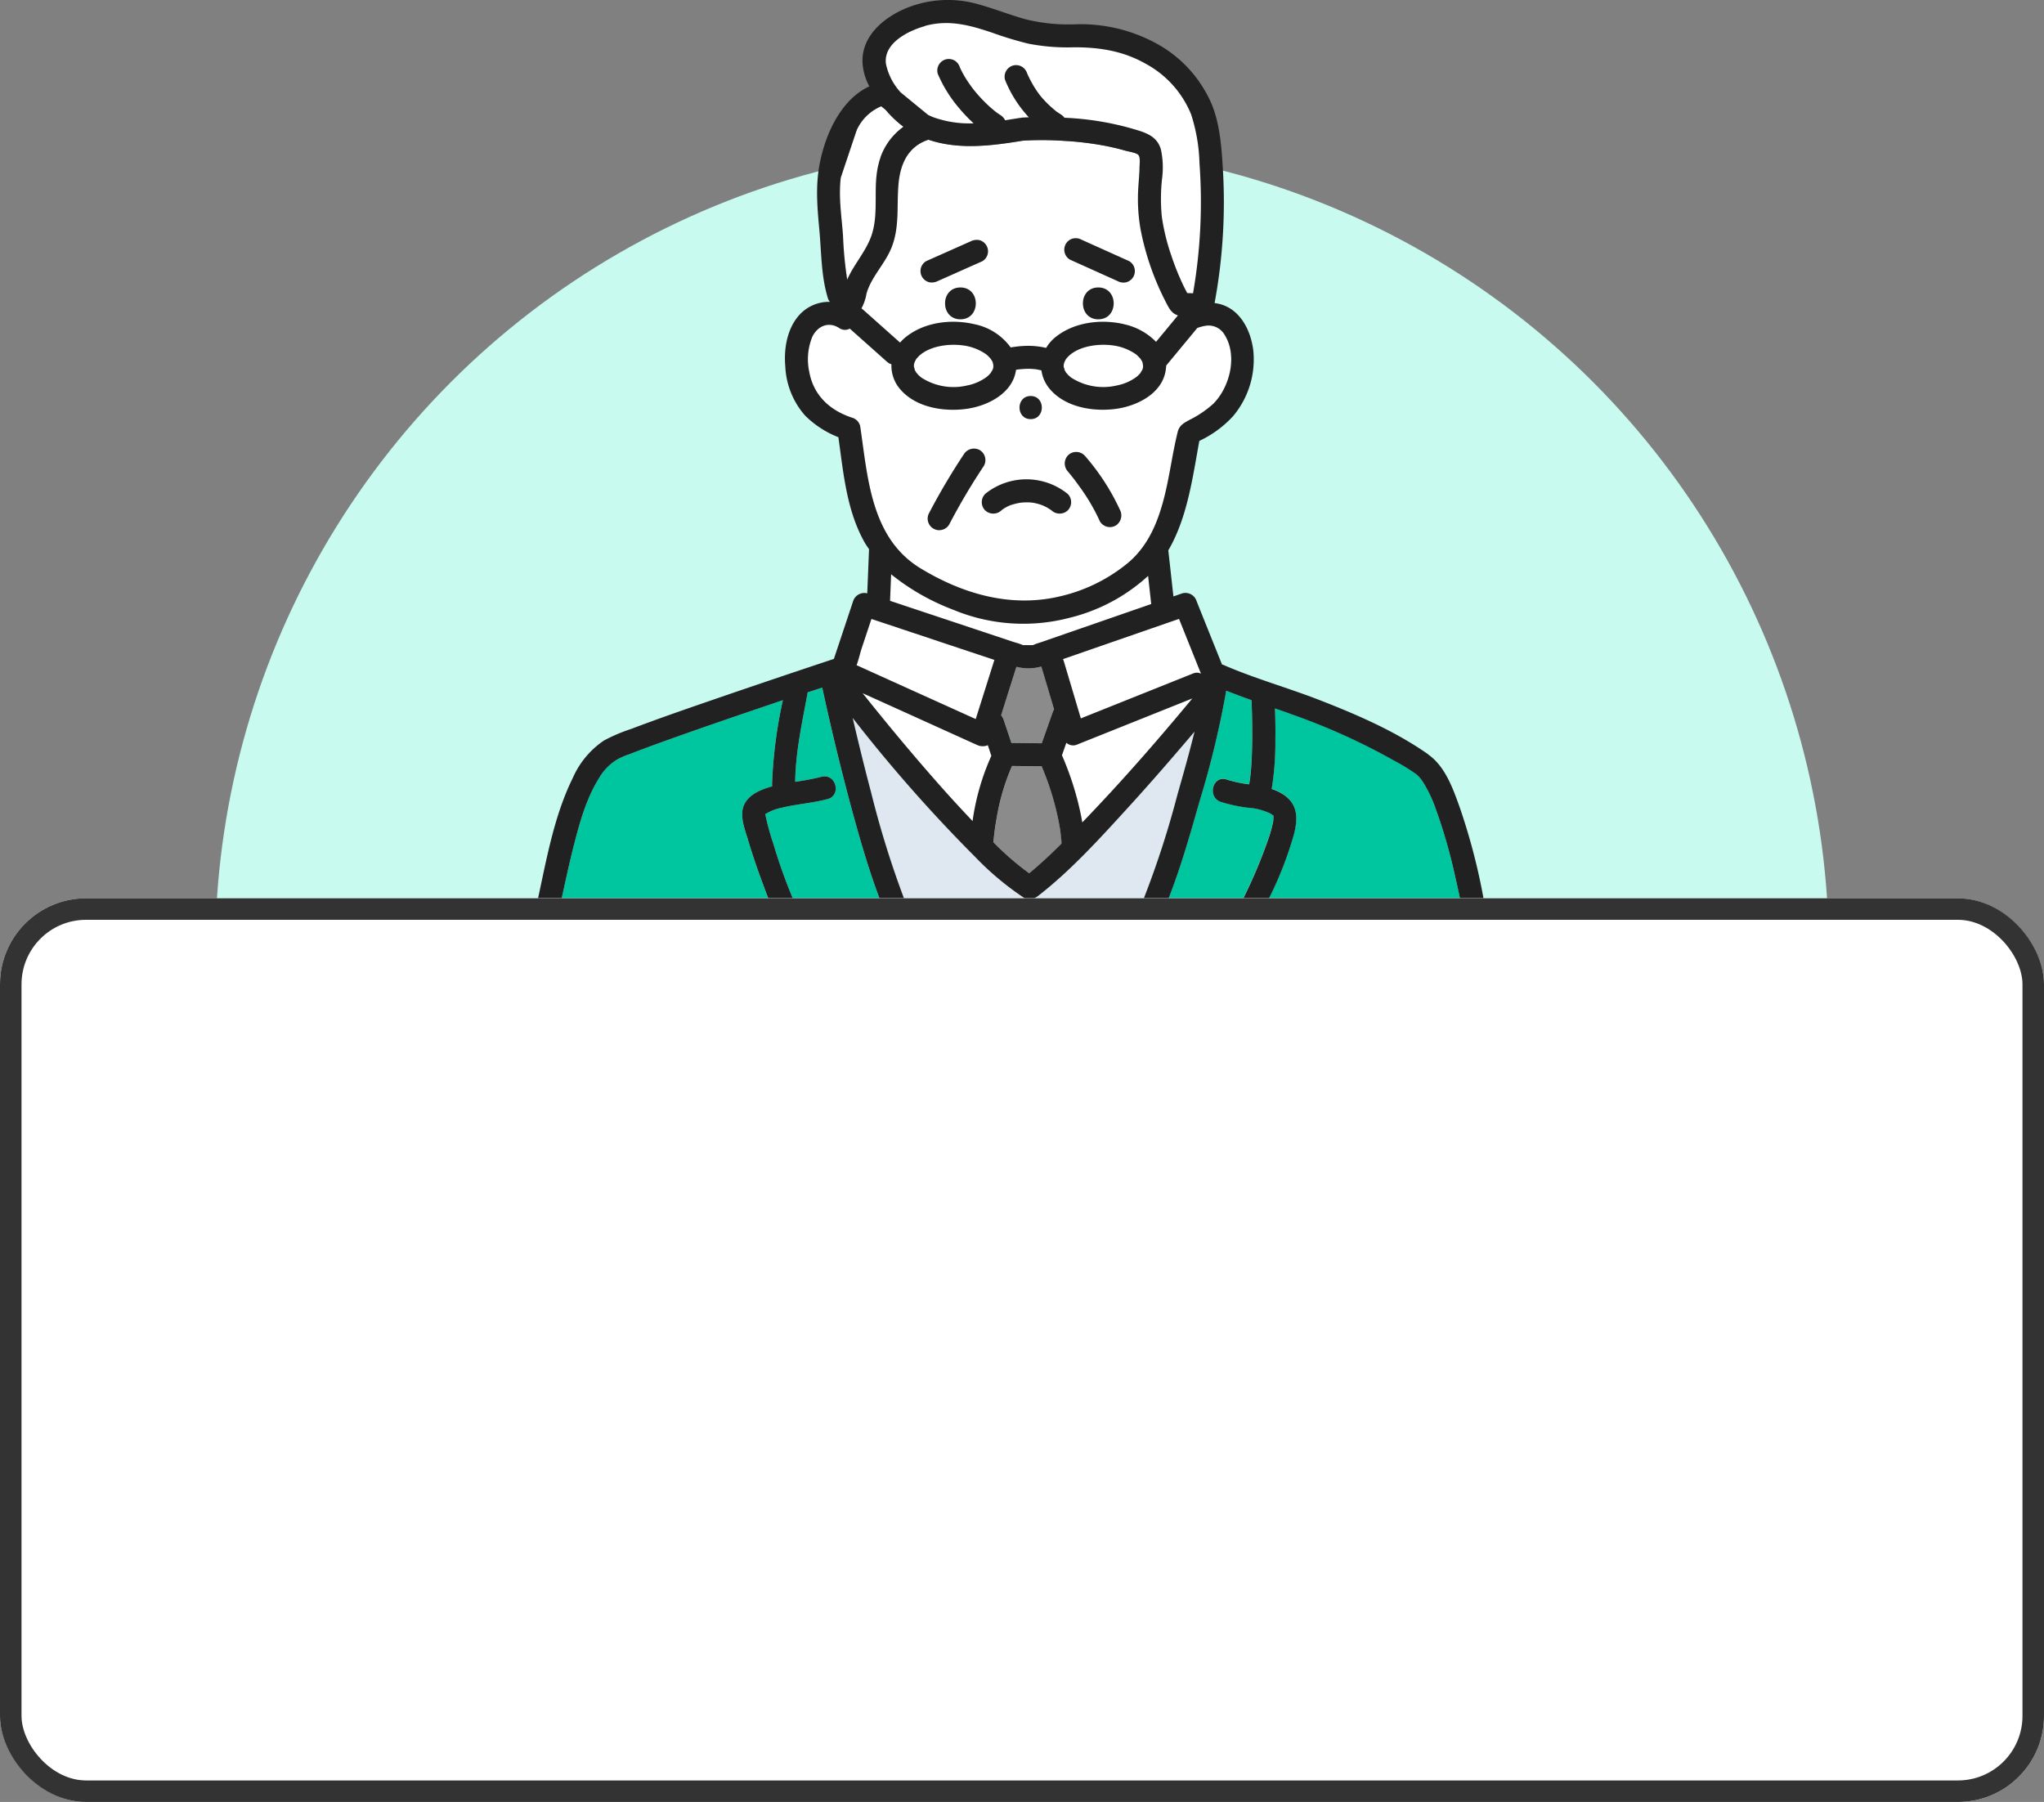 <svg xmlns="http://www.w3.org/2000/svg" xmlns:xlink="http://www.w3.org/1999/xlink" width="380" height="335" viewBox="0 0 380 335">
  <rect x="0" y="0" width="380" height="335" fill="#808080" stroke="none"/>
  <defs>
    <clipPath id="clip-path">
      <rect id="長方形_24534" data-name="長方形 24534" width="300" height="280" transform="translate(140 923)" fill="none" stroke="#707070" stroke-width="1"/>
    </clipPath>
    <clipPath id="clip-path-2">
      <rect id="長方形_24130" data-name="長方形 24130" width="180" height="167" fill="#fff" opacity="0"/>
    </clipPath>
  </defs>
  <g id="problem_01" transform="translate(-100 -904)">
    <g id="img_problem_01_bg" transform="translate(0 8)" clip-path="url(#clip-path)">
      <circle id="楕円形_475" data-name="楕円形 475" cx="150" cy="150" r="150" transform="translate(140 923)" fill="#c8faf0"/>
    </g>
    <g id="img_problem_01" transform="translate(200 904)">
      <rect id="長方形_24129" data-name="長方形 24129" width="180" height="167" fill="#fff" opacity="0"/>
      <g id="マスクグループ_2056" data-name="マスクグループ 2056" clip-path="url(#clip-path-2)">
        <g id="レイヤー_1" data-name="レイヤー 1" transform="translate(0 0)">
          <g id="グループ_23447" data-name="グループ 23447" transform="translate(0 0)">
            <path id="パス_46172" data-name="パス 46172" d="M103.872,161.742c-.01-.067-.086-.6-.1-.744-.057-.334-.115-.658-.172-.992a51.736,51.736,0,0,0-3.245-10.688c-1.832-.019-3.674-.048-5.506-.067a40.351,40.351,0,0,0-2.853,9.648c-.134.716-.248,1.441-.353,2.166-.019.124-.038.248-.048.363a.4.4,0,0,1-.01.1l-.086.744c-.048.382-.076.763-.115,1.155.115.115.219.229.334.344A52.924,52.924,0,0,0,98.05,169.2c2.09-1.737,4.084-3.607,6.012-5.516-.01-.239-.019-.468-.038-.706-.038-.42-.086-.83-.134-1.241Z" transform="translate(-6.687 -6.841)" fill="#8b8b8b"/>
            <path id="パス_46173" data-name="パス 46173" d="M107.411,144.717a1.875,1.875,0,0,1-1.87-.391c-.277.773-.553,1.555-.821,2.338a55.5,55.5,0,0,1,3.626,11.6c.057.3.1.592.153.887,7.138-7.386,13.923-15.145,20.469-23.056-.506.2-1.021.41-1.527.611q-10.02,4.008-20.03,8.016Z" transform="translate(-7.297 -6.24)" fill="#fff"/>
            <path id="パス_46174" data-name="パス 46174" d="M87.161,144.679c-1.05-.477-2.1-.954-3.149-1.422q-9.061-4.094-18.122-8.2c.048.067.1.134.153.191,4.991,6.241,10.106,12.4,15.45,18.351,1.594,1.775,3.206,3.521,4.857,5.249A44.289,44.289,0,0,1,89.843,146.7c-.219-.658-.439-1.326-.658-1.985a2.438,2.438,0,0,1-2.014-.048Z" transform="translate(-5.522 -6.192)" fill="#fff"/>
            <path id="パス_46175" data-name="パス 46175" d="M65.674,126.02c-.305.907-.553,2.1-.954,3.178.859.391,1.718.783,2.577,1.164q9.791,4.423,19.572,8.846,1.732-5.5,3.474-11Q78.905,124.4,67.478,120.59q-.9,2.705-1.8,5.42Z" transform="translate(-5.468 -5.531)" fill="#fff"/>
            <path id="パス_46176" data-name="パス 46176" d="M119.641,116.08c-.143-1.288-.286-2.586-.429-3.874a33.447,33.447,0,0,1-14.677,7.806A33.891,33.891,0,0,1,83,118.5,41.844,41.844,0,0,1,71.44,111.91c-.067,1.641-.134,3.283-.2,4.934q4.008,1.331,8.016,2.672,7.5,2.5,15.011,5a14.261,14.261,0,0,1,1.67.553.136.136,0,0,1,.057.019h.1c.363-.029.744,0,1.107,0h.553a1.122,1.122,0,0,0,.191-.067c.611-.258,1.269-.439,1.889-.658q9.977-3.464,19.964-6.919c0-.048-.019-.1-.019-.143-.048-.4-.086-.811-.134-1.212Z" transform="translate(-5.766 -5.134)" fill="#fff"/>
            <path id="パス_46177" data-name="パス 46177" d="M129.225,63.473a7.8,7.8,0,0,0-1.527.391.593.593,0,0,0-.1.029c-.01.01-.019.029-.029.038l-.8.973-4.953,5.983v.029a2.285,2.285,0,0,1-.048.525c-.458,4.476-5.153,6.909-9.209,7.482-4.151.582-9.342-.219-12.253-3.54a6.9,6.9,0,0,1-1.68-3.6c-.315-.076-.639-.143-.954-.2a.142.142,0,0,1-.067-.01c-.162-.019-.324-.038-.487-.048-.315-.019-.63-.038-.954-.038a15.7,15.7,0,0,0-1.889.124l-.372.057c-.582,4.332-5.191,6.7-9.19,7.262-4.151.582-9.342-.219-12.253-3.54a6.656,6.656,0,0,1-1.718-4.743,2.525,2.525,0,0,1-.84-.477c-.305-.277-.611-.544-.916-.821L63,64.016a1.866,1.866,0,0,1-1.975-.115c-1.985-1.279-4.046-.344-5,1.66a11.072,11.072,0,0,0-.544,6.556c.792,4.3,3.827,7.109,7.93,8.455a2.122,2.122,0,0,1,1.5,1.5c1.431,9.619,1.966,20.88,11.232,26.52,7.777,4.733,16.681,7.338,25.718,5.258a30.537,30.537,0,0,0,12.911-6.317c3.712-3.149,5.487-7.5,6.67-12.119,1.021-4.018,1.527-8.15,2.51-12.167.315-1.269,1.145-1.67,2.195-2.252a19.331,19.331,0,0,0,4.437-3.006c3.092-3.121,4.552-8.989,2.052-12.873a3.421,3.421,0,0,0-3.416-1.632ZM96.637,76.537c2.767,0,2.767,4.294,0,4.294S93.869,76.537,96.637,76.537ZM78.553,101.205a2.181,2.181,0,0,1-.773-2.939,118.16,118.16,0,0,1,6.451-10.907,2.2,2.2,0,0,1,2.939-.773,2.162,2.162,0,0,1,.773,2.939,122.6,122.6,0,0,0-6.451,10.907A2.192,2.192,0,0,1,78.553,101.205Zm25-3.407a2.2,2.2,0,0,1-3.035,0l-.01-.01c-.1-.076-.21-.143-.315-.21-.219-.143-.449-.277-.678-.4-.048-.029-.477-.229-.506-.248-.162-.067-.315-.124-.477-.181a9.739,9.739,0,0,0-1.555-.382c-.1,0-.363-.038-.372-.038a8.411,8.411,0,0,0-.849-.019,7.7,7.7,0,0,0-.811.048c-.057,0-.219.029-.305.038a9.958,9.958,0,0,0-1.489.363c-.057.019-.382.143-.487.172-.1.048-.4.2-.449.219-.229.124-.449.258-.668.4a2.313,2.313,0,0,0-.191.134,1.57,1.57,0,0,1-.134.115,2.206,2.206,0,0,1-3.035,0,2.16,2.16,0,0,1,0-3.035,12.2,12.2,0,0,1,15.383,0,2.169,2.169,0,0,1,0,3.035Zm8.884,2.825a2.153,2.153,0,0,1-2.939-.773,36.335,36.335,0,0,0-3.846-6.546c-.3-.42-.6-.83-.916-1.25l-.2-.258c0-.01-.029-.038-.048-.057-.076-.1-.21-.267-.248-.315-.219-.277-.439-.553-.668-.821a2.206,2.206,0,0,1,0-3.035,2.16,2.16,0,0,1,3.035,0A42.382,42.382,0,0,1,113.2,97.693a2.215,2.215,0,0,1-.773,2.939Z" transform="translate(-5.035 -2.913)" fill="#fff"/>
            <path id="パス_46178" data-name="パス 46178" d="M46.91,158.59v0Z" transform="translate(-4.654 -7.268)" fill="#0096d8"/>
            <path id="パス_46179" data-name="パス 46179" d="M119.756,70.653c-.01-.048-.029-.1-.038-.153a.431.431,0,0,1-.029-.124c-.01-.019-.029-.057-.057-.1-.067-.124-.134-.239-.21-.353-.038-.067-.067-.1-.086-.143a.781.781,0,0,0-.1-.1c-.1-.115-.2-.219-.305-.324a4.2,4.2,0,0,0-.649-.544,9.728,9.728,0,0,0-4.313-1.536c-2.787-.334-6.2.248-8.045,2.071a4.48,4.48,0,0,0-.4.449l-.076.115c-.067.1-.248.5-.258.487-.038.143-.1.382-.115.429a2.592,2.592,0,0,0,0,.544,1.191,1.191,0,0,1,.134.468,3.639,3.639,0,0,0,.363.62c-.153-.219.258.286.363.391.057.057.592.515.449.4a10.987,10.987,0,0,0,8.636,1.489,8.846,8.846,0,0,0,3.588-1.584,7.048,7.048,0,0,0,.706-.706c.01-.019,0,0,.019-.019,0-.01,0-.01.029-.057.076-.115.143-.229.21-.353a1.457,1.457,0,0,0,.239-.916,1.969,1.969,0,0,0-.019-.2,2.23,2.23,0,0,1-.038-.248Z" transform="translate(-7.313 -3.089)" fill="#fff"/>
            <path id="パス_46180" data-name="パス 46180" d="M97.066,125.71Z" transform="translate(-6.943 -5.765)" fill="#0096d8"/>
            <path id="パス_46181" data-name="パス 46181" d="M122.23,57.366A50.016,50.016,0,0,1,117.554,43.9a32.63,32.63,0,0,1-.41-8.006c.076-1.183.181-2.367.21-3.55.01-.544.172-1.765-.191-2.252-.334-.449-1.918-.678-2.5-.849-1.288-.372-2.605-.668-3.922-.926a56.656,56.656,0,0,0-7.4-.878,61.127,61.127,0,0,0-7.6-.048c-5.878.964-11.938,1.765-17.635-.172-3.722,1.231-5.21,4.437-5.554,8.178-.382,4.151.267,8.14-1.4,12.11-1.221,2.9-3.7,5.306-4.561,8.34a8.6,8.6,0,0,1-.935,2.739,1.775,1.775,0,0,1,.267.2c.305.277.611.544.926.821l5.993,5.334a7.121,7.121,0,0,1,1.012-.992c3.483-2.844,8.512-3.435,12.8-2.433A11.023,11.023,0,0,1,93.4,65.84a20.746,20.746,0,0,1,3.254-.305,15.207,15.207,0,0,1,3.34.391,7.491,7.491,0,0,1,1.7-1.975c3.483-2.844,8.512-3.435,12.8-2.433a11.811,11.811,0,0,1,5.936,3.273q2.033-2.462,4.075-4.924c-1.212-.353-1.689-1.365-2.271-2.51ZM83.276,59.589c-2.767,0-2.767-4.294,0-4.294S86.044,59.589,83.276,59.589Zm5.85-11.032a2.108,2.108,0,0,1-.983,1.279l-1.031.458c-2.414,1.069-4.819,2.147-7.233,3.216a2.483,2.483,0,0,1-1.651.219,2.147,2.147,0,0,1-1.5-2.634,2.108,2.108,0,0,1,.983-1.279l1.031-.458c2.414-1.069,4.819-2.147,7.233-3.216a2.483,2.483,0,0,1,1.651-.219,2.147,2.147,0,0,1,1.5,2.634Zm19.782,11.032c-2.767,0-2.767-4.294,0-4.294S111.676,59.589,108.908,59.589Zm7.291-6.842a2.162,2.162,0,0,1-1.279.983,2.309,2.309,0,0,1-1.651-.219c-.372-.162-.735-.334-1.107-.5-2.577-1.164-5.144-2.319-7.72-3.474a2.145,2.145,0,0,1,.506-3.922,2.309,2.309,0,0,1,1.651.219c.372.162.735.334,1.107.5,2.577,1.164,5.144,2.319,7.72,3.474A2.173,2.173,0,0,1,116.2,52.747Z" transform="translate(-5.511 -1.263)" fill="#fff"/>
            <path id="パス_46182" data-name="パス 46182" d="M115.427,124.416q-5.253,1.818-10.507,3.645a3.3,3.3,0,0,1,.134.324q1.589,5.354,3.187,10.7c.315-.124.639-.258.954-.382q10.02-4.008,20.03-8.016a1.7,1.7,0,0,1,1.365.076q-2.047-5.1-4.084-10.192-5.54,1.918-11.07,3.836Z" transform="translate(-7.306 -5.53)" fill="#fff"/>
            <path id="パス_46183" data-name="パス 46183" d="M100.343,129.86a8.541,8.541,0,0,1-4.619.048q-1.417,4.509-2.844,9.018a2.291,2.291,0,0,1,.449.783l1.46,4.352c1.88.019,3.76.048,5.64.067l2.061-5.84a2.367,2.367,0,0,1,.229-.468l-2.348-7.873c-.01-.029-.01-.067-.019-.1Z" transform="translate(-6.756 -5.954)" fill="#8b8b8b"/>
            <path id="パス_46184" data-name="パス 46184" d="M69.982,21.388c-.277-.229-.553-.449-.83-.678a8.66,8.66,0,0,0-4.533,4.361,24.888,24.888,0,0,0-3,8.913c-.439,3.626.143,7.138.41,10.745a75.312,75.312,0,0,0,.783,8.216c1.326-3.035,3.741-5.5,4.676-8.722,1.2-4.161.067-8.646,1.183-12.883a11.9,11.9,0,0,1,4.609-6.814,19.413,19.413,0,0,1-3.311-3.14Z" transform="translate(-5.32 -0.965)" fill="#fff"/>
            <path id="パス_46185" data-name="パス 46185" d="M90.538,70.5a.431.431,0,0,1-.029-.124c-.01-.019-.029-.048-.057-.1-.067-.124-.134-.239-.21-.353-.038-.067-.067-.1-.086-.143s-.048-.057-.1-.1c-.1-.115-.2-.219-.305-.324a4.2,4.2,0,0,0-.649-.544,9.728,9.728,0,0,0-4.313-1.536c-2.787-.334-6.2.248-8.045,2.071a4.48,4.48,0,0,0-.4.449l-.076.115c-.067.1-.248.5-.258.487-.038.143-.1.382-.115.429a2.592,2.592,0,0,0,0,.544,1.192,1.192,0,0,1,.134.468,3.64,3.64,0,0,0,.363.62c-.153-.219.258.286.363.391.057.057.592.515.449.4a10.987,10.987,0,0,0,8.636,1.489,8.846,8.846,0,0,0,3.588-1.584,7.047,7.047,0,0,0,.706-.706c.01-.019,0,0,.019-.019,0-.01,0-.01.029-.057.076-.115.143-.229.21-.353a1.457,1.457,0,0,0,.239-.916c0-.1-.038-.334-.038-.344a1.884,1.884,0,0,0-.067-.248Z" transform="translate(-5.979 -3.089)" fill="#fff"/>
            <path id="パス_46186" data-name="パス 46186" d="M129.63,57.92c.057.057.076.067,0,0Z" transform="translate(-8.436 -2.666)" fill="#0096d8"/>
            <path id="パス_46187" data-name="パス 46187" d="M46.908,158.583h0a1.478,1.478,0,0,1-.038-.143.761.761,0,0,0,.029.143Z" transform="translate(-4.652 -7.261)" fill="#0096d8"/>
            <path id="パス_46188" data-name="パス 46188" d="M46.84,158.7Z" transform="translate(-4.651 -7.273)" fill="#0096d8"/>
            <path id="パス_46189" data-name="パス 46189" d="M100.009,173.086a2.83,2.83,0,0,1-1.059.525h20.689a170.774,170.774,0,0,0,6.26-19.286c1.069-3.779,2.223-7.8,3.2-11.795-4.123,4.857-8.293,9.667-12.587,14.372-5.163,5.649-10.44,11.471-16.509,16.185Z" transform="translate(-7.033 -6.534)" fill="#dfe8f0"/>
            <path id="パス_46190" data-name="パス 46190" d="M144.965,157.816c.115.048.229.086-.1-.1.1.057-.515-.363-.449-.324a11.4,11.4,0,0,0-4.256-1.088,27.759,27.759,0,0,1-4.981-1.078c-2.6-.907-1.47-5.058,1.145-4.142a22.506,22.506,0,0,0,4.161.878v-.134c.057-.3.1-.592.153-.9a.163.163,0,0,1,.01-.067v-.048l.057-.515c.076-.716.134-1.422.181-2.138.1-1.546.143-3.092.153-4.647.029-2.4-.029-4.8-.134-7.2q-2.376-.83-4.7-1.756a169.763,169.763,0,0,1-4.953,20.536c-1.708,6.041-3.474,12.234-5.793,18.151h13.866a94.376,94.376,0,0,0,4.9-11.719c.2-.63.391-1.269.534-1.918l.143-.687c.067-.344.038.086.057-.449,0-.181,0-.353.01-.534V157.9a.43.43,0,0,0-.029-.1c-.076-.038-.134-.067,0-.019v.019h.019Z" transform="translate(-8.245 -6.17)" fill="#00c6a0"/>
            <path id="パス_46191" data-name="パス 46191" d="M176,156.532a25.409,25.409,0,0,0-2.319-4.848,6.6,6.6,0,0,0-1.1-1.346,34.864,34.864,0,0,0-3.989-2.481,118.686,118.686,0,0,0-19.334-8.77c-1.031-.372-2.071-.735-3.1-1.1q.1,2.977.076,5.945a53.009,53.009,0,0,1-.687,9.037,8.5,8.5,0,0,1,2.4,1.183c2.577,1.861,2.433,4.59,1.708,7.367A68.481,68.481,0,0,1,145,173.4h35.585c-.277-1.336-.573-2.672-.878-4a101.869,101.869,0,0,0-3.7-12.883Z" transform="translate(-9.138 -6.326)" fill="#00c6a0"/>
            <path id="パス_46192" data-name="パス 46192" d="M86.748,165.722A278.444,278.444,0,0,1,63.96,139.87c1.069,4.619,2.195,9.228,3.416,13.8a173.735,173.735,0,0,0,6.155,19.821H96.31a2.124,2.124,0,0,1-.5-.191,53.785,53.785,0,0,1-9.066-7.587Z" transform="translate(-5.434 -6.412)" fill="#dfe8f0"/>
            <path id="パス_46193" data-name="パス 46193" d="M57.513,133.97c-.9.3-1.8.592-2.7.878-1.012,5.583-2.233,10.974-2.328,16.633a46.258,46.258,0,0,0,4.876-.926c2.682-.716,3.808,3.426,1.145,4.142-2.767.744-5.668.907-8.455,1.594a8.937,8.937,0,0,0-2.949,1.1c.01,0-.086.038-.181.1.076.134.038.134,0,0h0a44.487,44.487,0,0,0,1.489,5.439,98.522,98.522,0,0,0,3.664,10.287H68.191c-2.233-5.926-3.96-12.062-5.6-18.17q-2.806-10.478-5.077-21.09Z" transform="translate(-4.655 -6.142)" fill="#00c6a0"/>
            <path id="パス_46194" data-name="パス 46194" d="M47.807,136.622c-6.795,2.29-13.589,4.609-20.345,7.024-2.567.916-5.134,1.842-7.663,2.844a11.717,11.717,0,0,0-2.414,1.078A9.8,9.8,0,0,0,14.149,151c-2.281,3.664-3.474,7.959-4.552,12.11-.878,3.388-1.6,6.823-2.357,10.239H45.707c-.344-.887-.678-1.765-1-2.643-1.031-2.767-1.994-5.563-2.834-8.388-.525-1.756-1.4-3.96-.916-5.812.63-2.367,3.2-3.435,5.439-4.046-.01-.1-.029-.21-.029-.315a86,86,0,0,1,2.014-15.688c-.191.067-.382.124-.573.181Z" transform="translate(-2.841 -6.256)" fill="#00c6a0"/>
            <path id="パス_46196" data-name="パス 46196" d="M89.73,96.129a2.16,2.16,0,0,0,0,3.035,2.206,2.206,0,0,0,3.035,0c.086-.076.124-.1.134-.115l.191-.134a7.73,7.73,0,0,1,.668-.4c.048-.029.353-.172.449-.219s.429-.162.487-.172a11.284,11.284,0,0,1,1.489-.363c.1-.01.248-.038.305-.038.267-.029.544-.038.811-.048.286,0,.563,0,.849.019.01,0,.267.029.372.038a9.737,9.737,0,0,1,1.555.382c.162.057.324.115.477.181.038.029.458.219.506.248.229.124.458.258.678.4.1.067.21.143.315.21l.01.01a2.2,2.2,0,0,0,3.035,0,2.169,2.169,0,0,0,0-3.035,12.2,12.2,0,0,0-15.383,0Z" transform="translate(-6.583 -4.288)" fill="#212121"/>
            <path id="パス_46197" data-name="パス 46197" d="M117.234,50.686c-2.577-1.155-5.144-2.319-7.72-3.474-.372-.162-.735-.334-1.107-.5a2.316,2.316,0,0,0-1.651-.219,2.145,2.145,0,0,0-.506,3.922c2.577,1.155,5.144,2.319,7.72,3.474.372.162.735.334,1.107.5a2.316,2.316,0,0,0,1.651.219,2.145,2.145,0,0,0,.506-3.922Z" transform="translate(-7.32 -2.141)" fill="#212121"/>
            <path id="パス_46198" data-name="パス 46198" d="M88.144,46.807a2.476,2.476,0,0,0-1.651.219c-2.414,1.069-4.819,2.147-7.233,3.216l-1.031.458a2.135,2.135,0,0,0-.983,1.279,2.147,2.147,0,0,0,1.5,2.634,2.476,2.476,0,0,0,1.651-.219c2.414-1.069,4.819-2.147,7.233-3.216l1.031-.458a2.135,2.135,0,0,0,.983-1.279,2.147,2.147,0,0,0-1.5-2.634Z" transform="translate(-6.038 -2.155)" fill="#212121"/>
            <path id="パス_46199" data-name="パス 46199" d="M108.916,88.69a2.16,2.16,0,0,0-3.035,0,2.206,2.206,0,0,0,0,3.035c.229.267.449.544.668.821.038.048.172.229.248.315.019.019.038.048.048.057l.2.258c.305.41.611.83.916,1.25a36.335,36.335,0,0,1,3.846,6.546,2.162,2.162,0,0,0,2.939.773,2.222,2.222,0,0,0,.773-2.939,42.093,42.093,0,0,0-6.594-10.125Z" transform="translate(-7.322 -4.044)" fill="#212121"/>
            <path id="パス_46200" data-name="パス 46200" d="M88.237,87.687a2.209,2.209,0,0,0-2.939.773,122.594,122.594,0,0,0-6.451,10.907,2.149,2.149,0,0,0,3.712,2.166A118.157,118.157,0,0,1,89.01,90.626,2.162,2.162,0,0,0,88.237,87.687Z" transform="translate(-6.102 -4.014)" fill="#212121"/>
            <path id="パス_46201" data-name="パス 46201" d="M84.808,56.64c-3.817,0-3.817,5.923,0,5.923S88.625,56.64,84.808,56.64Z" transform="translate(-6.256 -3.2)" fill="#212121"/>
            <path id="パス_46202" data-name="パス 46202" d="M98.531,77.17c-2.767,0-2.767,4.294,0,4.294S101.3,77.17,98.531,77.17Z" transform="translate(-6.919 -3.546)" fill="#212121"/>
            <path id="パス_46203" data-name="パス 46203" d="M111.668,56.64c-3.817,0-3.817,5.923,0,5.923S115.485,56.64,111.668,56.64Z" transform="translate(-7.484 -3.2)" fill="#212121"/>
            <path id="パス_46204" data-name="パス 46204" d="M98.91,175.11H97.86A1.87,1.87,0,0,0,98.91,175.11Z" transform="translate(-6.983 -8.023)" fill="#212121"/>
            <path id="パス_46302" data-name="パス 46302" d="M68.816,11.2c.1-5.045,8.245-9.325,14.024-8.634S96.622,6.6,101.078,7.083s19.8-.1,24.511,4.9,8.487,10.288,8.582,23.532A108.994,108.994,0,0,1,131.714,59.3L127.405,59s-4.61-8.979-5.147-15.252,1.021-11.619-.493-13.531-10.53-4.6-16.517-4.949-13.3,1.618-17.8,1.03-9.509-.831-13.479-4.559S68.721,16.246,68.816,11.2Z" transform="translate(-7.319 -0.019)" fill="#fff"/>
            <path id="パス_46205" data-name="パス 46205" d="M168.16,140.262c-6.107-4.294-13.217-7.367-20.145-10.068-5.907-2.3-12.072-4.008-17.883-6.537-.1-.048-.21-.067-.315-.1q-2.362-5.869-4.714-11.738a2.18,2.18,0,0,0-2.643-1.5c-.563.191-1.126.391-1.68.582-.267-2.376-.525-4.762-.792-7.138-.048-.4-.086-.811-.134-1.212a1.393,1.393,0,0,0-.029-.21c3.55-6.069,4.514-13.5,5.773-20.355a20.189,20.189,0,0,0,6.251-4.571,16.381,16.381,0,0,0,3.779-12.263c-.458-3.7-2.424-7.682-6.336-8.636a6.756,6.756,0,0,0-.859-.153,102.934,102.934,0,0,0,1.489-25.728c-.239-3.76-.582-7.73-2.023-11.241a23.289,23.289,0,0,0-9.667-10.946,29.385,29.385,0,0,0-15.66-3.913,33.149,33.149,0,0,1-9.257-.926c-2.863-.792-5.621-1.9-8.474-2.7a20.5,20.5,0,0,0-13.627.582c-4.065,1.66-8.245,5-8.245,9.81a10.453,10.453,0,0,0,1.279,4.771c-5.354,2.481-8.235,9.028-9.266,14.572-.763,4.132-.4,8.064-.019,12.2.391,4.256.315,8.5,1.584,12.635a1.872,1.872,0,0,0,.372.658,7.432,7.432,0,0,0-5.64,2.386c-2.319,2.538-2.949,6.308-2.653,9.629A14.781,14.781,0,0,0,52.3,77.269,18.1,18.1,0,0,0,58.494,81.3c.945,6.67,1.517,13.637,4.9,19.6.248.439.534.821.8,1.221v.019c-.115,2.729-.219,5.459-.334,8.188h0a2.188,2.188,0,0,0-2.643,1.5q-1.775,5.339-3.559,10.688-11.308,3.75-22.569,7.625c-5.067,1.746-10.135,3.5-15.135,5.4a30.329,30.329,0,0,0-5.086,2.176,16.258,16.258,0,0,0-5.745,6.919c-3.455,7-4.829,14.868-6.489,22.483h4.4c.754-3.426,1.479-6.852,2.357-10.239,1.069-4.151,2.271-8.436,4.552-12.11a9.874,9.874,0,0,1,3.235-3.435,11.773,11.773,0,0,1,2.414-1.078c2.538-1,5.105-1.928,7.663-2.844,6.756-2.414,13.541-4.724,20.345-7.024.191-.067.382-.124.573-.181a86,86,0,0,0-2.014,15.688,2.965,2.965,0,0,0,.029.315c-2.243.611-4.81,1.68-5.439,4.046-.487,1.851.391,4.056.916,5.812.84,2.825,1.8,5.621,2.834,8.388.324.878.658,1.765,1,2.643h4.552a98.521,98.521,0,0,1-3.664-10.287A44.962,44.962,0,0,1,44.9,151.37h0c.048.134.076.134,0,0a.656.656,0,0,1,.181-.1,9.153,9.153,0,0,1,2.949-1.1c2.787-.678,5.688-.849,8.455-1.594,2.662-.716,1.536-4.857-1.145-4.142a47.2,47.2,0,0,1-4.876.926c.086-5.659,1.307-11.051,2.328-16.633.907-.286,1.8-.582,2.7-.878q2.29,10.607,5.077,21.09c1.641,6.107,3.369,12.234,5.6,18.17h4.552a176.271,176.271,0,0,1-6.155-19.821c-1.221-4.581-2.338-9.19-3.416-13.8a279.515,279.515,0,0,0,22.788,25.852A53.785,53.785,0,0,0,93,166.924a1.771,1.771,0,0,0,.5.191h1.05a3.145,3.145,0,0,0,1.059-.525c6.069-4.714,11.337-10.526,16.509-16.185,4.294-4.7,8.474-9.514,12.587-14.372-.973,4-2.128,8.016-3.2,11.795a171.456,171.456,0,0,1-6.26,19.286h4.609c2.319-5.907,4.075-12.1,5.793-18.151a171.135,171.135,0,0,0,4.953-20.536c1.555.611,3.121,1.2,4.7,1.756q.157,3.593.134,7.2c-.019,1.546-.057,3.1-.153,4.647-.048.716-.1,1.431-.181,2.138l-.057.515v.048a.186.186,0,0,1-.01.067c-.048.3-.1.592-.153.9v.134a22.506,22.506,0,0,1-4.161-.878c-2.615-.916-3.741,3.235-1.145,4.142a28.61,28.61,0,0,0,4.981,1.078,11.4,11.4,0,0,1,4.256,1.088c-.067-.048.553.382.449.324.334.181.219.143.1.1h-.019c.01.038.019.067.029.1v.038c0,.181,0,.353-.01.534-.019.534.01.1-.057.449q-.057.344-.143.687c-.143.649-.334,1.288-.534,1.918a92.94,92.94,0,0,1-4.9,11.719H138.5a68.482,68.482,0,0,0,4.657-11.881c.735-2.787.878-5.506-1.708-7.367a8.761,8.761,0,0,0-2.4-1.183,53.086,53.086,0,0,0,.687-9.037q.043-2.977-.076-5.945c1.04.363,2.071.716,3.1,1.1a119.5,119.5,0,0,1,19.334,8.77,34.044,34.044,0,0,1,3.989,2.481,7.3,7.3,0,0,1,1.1,1.346,25.137,25.137,0,0,1,2.319,4.848,100.31,100.31,0,0,1,3.7,12.883c.305,1.326.6,2.662.878,4h4.371a114.688,114.688,0,0,0-4.552-17.339c-1.221-3.378-2.662-7.358-5.726-9.5ZM44.819,151.456Zm.076-.1h0a.76.76,0,0,0-.029-.143,1.476,1.476,0,0,0,.038.143v0ZM74.593,4.839c4.38-1.212,8.235-.172,12.444,1.241a67.992,67.992,0,0,0,6.67,2.033,37.614,37.614,0,0,0,8.531.7c4.762-.019,9.19.668,13.379,3.054a18.709,18.709,0,0,1,8.455,9.419,32.29,32.29,0,0,1,1.555,9.094,99.089,99.089,0,0,1-1.2,24.163c-.363-.019-.716-.029-1.078-.038-.219-.42-.449-.849-.658-1.279a47.586,47.586,0,0,1-2.271-5.611,39.534,39.534,0,0,1-1.8-7.329,34.687,34.687,0,0,1,.038-6.966,15.9,15.9,0,0,0-.21-5.544c-.592-1.985-2.014-2.777-3.865-3.4A53.654,53.654,0,0,0,100.95,21.93c-.143-.01-.286-.019-.429-.019a2.272,2.272,0,0,0-.639-.6c-.191-.124-.382-.248-.573-.382-.048-.029-.248-.153-.391-.258.029.019.029,0-.115-.115-.086-.076-.181-.143-.267-.219-.181-.153-.353-.305-.525-.458a18.5,18.5,0,0,1-1.937-2.023c-.057-.076-.115-.143-.181-.219l-.01-.019c-.143-.191-.277-.372-.41-.573-.258-.372-.5-.744-.725-1.126-.239-.41-.468-.821-.687-1.25-.1-.21-.21-.429-.305-.639-.048-.1-.086-.191-.134-.286,0-.019-.01-.029-.019-.048a2.32,2.32,0,0,0-.983-1.279,2.215,2.215,0,0,0-1.651-.219,2.172,2.172,0,0,0-1.5,2.643A22.414,22.414,0,0,0,93.9,21.825c-.382.019-.763.029-1.145.048a1.683,1.683,0,0,0-.382.067,1.279,1.279,0,0,0-.191.01q-1.331.215-2.691.429a2.269,2.269,0,0,0-.84-.945c-.21-.134-.41-.277-.62-.42-.1-.067-.181-.134-.277-.2-.4-.334-.8-.658-1.193-1.012A27.118,27.118,0,0,1,84.2,17.359c-.181-.21-.353-.42-.525-.63,0,0-.038-.048-.076-.1-.019-.029-.162-.21-.191-.248-.334-.449-.658-.916-.973-1.384-.3-.458-.573-.916-.83-1.393-.115-.219-.229-.439-.334-.658-.067-.124-.124-.258-.181-.391-.019-.038-.029-.048-.029-.067a2.266,2.266,0,0,0-.954-1.212,2.215,2.215,0,0,0-1.651-.219,2.164,2.164,0,0,0-1.5,2.643,24.653,24.653,0,0,0,4.113,6.575,28.248,28.248,0,0,0,2.567,2.672,19.931,19.931,0,0,1-7.4-1.1c-.363-.134-.706-.3-1.05-.458Q72.632,19.3,70.079,17.2a11.154,11.154,0,0,1-2.748-5.344c-.468-3.865,4.237-6.146,7.291-6.995Zm49.279,50.482a.165.165,0,0,0-.048-.048A.165.165,0,0,1,123.872,55.321ZM101.255,69.778c-.1-.1-.515-.611-.363-.391a5.016,5.016,0,0,1-.363-.62,1.238,1.238,0,0,0-.134-.468,2.592,2.592,0,0,1,0-.544c.019-.048.076-.286.115-.429.01.019.2-.382.258-.487l.076-.115c.124-.153.267-.305.4-.449,1.842-1.823,5.258-2.4,8.045-2.071a9.728,9.728,0,0,1,4.313,1.536,3.711,3.711,0,0,1,.649.544c.1.1.21.21.305.324a1.149,1.149,0,0,0,.1.1c.019.029.038.076.086.143.076.115.143.229.21.353.029.048.048.086.057.1s.019.067.029.124.029.1.038.153a2.229,2.229,0,0,0,.038.248,1.967,1.967,0,0,1,.019.2,1.457,1.457,0,0,1-.239.916c-.067.115-.143.239-.21.353-.029.038-.029.038-.029.057s0,0-.019.019a4.94,4.94,0,0,1-.706.706,8.976,8.976,0,0,1-3.588,1.584,10.987,10.987,0,0,1-8.636-1.489c.143.115-.391-.344-.449-.4Zm10.364-9.486c-4.285-1-9.314-.4-12.8,2.433a7.343,7.343,0,0,0-1.7,1.975,15.207,15.207,0,0,0-3.34-.391,20.746,20.746,0,0,0-3.254.305,11.023,11.023,0,0,0-6.747-4.323c-4.285-1-9.314-.4-12.8,2.433a7.121,7.121,0,0,0-1.012.992l-5.993-5.334c-.305-.277-.611-.544-.926-.821a2.785,2.785,0,0,0-.267-.2,8.758,8.758,0,0,0,.935-2.739c.849-3.035,3.33-5.439,4.561-8.34,1.67-3.97,1.021-7.959,1.4-12.11.344-3.741,1.823-6.957,5.554-8.178,5.7,1.928,11.757,1.126,17.635.172a61.138,61.138,0,0,1,7.6.048,58.345,58.345,0,0,1,7.4.878c1.317.248,2.634.553,3.922.926.582.162,2.157.4,2.5.849.372.487.2,1.708.191,2.252-.019,1.183-.134,2.367-.21,3.55a32.606,32.606,0,0,0,.41,8.006,50.016,50.016,0,0,0,4.676,13.465c.582,1.145,1.069,2.157,2.271,2.51q-2.033,2.462-4.075,4.924a11.8,11.8,0,0,0-5.936-3.273Zm-38.21,9.486c-.1-.1-.515-.611-.363-.391a5.017,5.017,0,0,1-.363-.62,1.238,1.238,0,0,0-.134-.468,2.592,2.592,0,0,1,0-.544c.019-.048.076-.286.115-.429.01.019.2-.382.258-.487L73,66.725c.124-.153.267-.305.4-.449,1.842-1.823,5.258-2.4,8.045-2.071a9.728,9.728,0,0,1,4.313,1.536,3.711,3.711,0,0,1,.649.544c.1.1.21.21.305.324a1.146,1.146,0,0,0,.1.1c.019.029.038.076.086.143.076.115.143.229.21.353.029.048.048.086.057.1s.019.067.029.124c.019.086.048.172.067.248,0,.019.038.248.038.344a1.457,1.457,0,0,1-.239.916c-.067.115-.143.239-.21.353-.029.038-.029.038-.029.057s0,0-.019.019a4.939,4.939,0,0,1-.706.706A8.976,8.976,0,0,1,82.5,71.668a10.987,10.987,0,0,1-8.636-1.489c.143.115-.391-.344-.449-.4ZM61.929,24.135a8.627,8.627,0,0,1,4.533-4.361c.277.229.553.449.83.678a19.793,19.793,0,0,0,3.311,3.14A11.9,11.9,0,0,0,65.995,30.4c-1.126,4.237.019,8.722-1.183,12.883-.926,3.225-3.35,5.678-4.676,8.722a70.856,70.856,0,0,1-.783-8.216c-.267-3.607-.849-7.119-.41-10.745m3.579,46.121a2.138,2.138,0,0,0-1.5-1.5c-4.113-1.346-7.138-4.151-7.93-8.455a11.072,11.072,0,0,1,.544-6.556c.945-2,3.016-2.939,5-1.66a1.846,1.846,0,0,0,1.975.115l5.993,5.334c.305.277.611.544.916.821a2.456,2.456,0,0,0,.84.477,6.671,6.671,0,0,0,1.718,4.743c2.92,3.321,8.1,4.123,12.253,3.54,4-.563,8.608-2.92,9.19-7.262l.372-.057a17.944,17.944,0,0,1,1.889-.124c.315,0,.63.01.954.038.162.01.324.029.487.048a.186.186,0,0,1,.067.01c.324.057.639.124.954.2a6.789,6.789,0,0,0,1.68,3.6c2.92,3.321,8.1,4.123,12.253,3.54,4.056-.573,8.751-3.006,9.209-7.482a2.978,2.978,0,0,0,.048-.525v-.029L124.387,62l.8-.973c.01-.01.019-.029.029-.038.029,0,.048-.019.1-.029a7.633,7.633,0,0,1,1.527-.391,3.429,3.429,0,0,1,3.416,1.632c2.5,3.884,1.04,9.753-2.052,12.873a19.539,19.539,0,0,1-4.437,3.006c-1.04.582-1.88.992-2.195,2.252-.992,4.018-1.489,8.15-2.51,12.167-1.183,4.619-2.958,8.961-6.67,12.119a30.648,30.648,0,0,1-12.911,6.317c-9.047,2.08-17.95-.534-25.718-5.258-9.266-5.64-9.8-16.9-11.232-26.52Zm33.705,44.756a.229.229,0,0,0,.019.1l2.348,7.873a3.543,3.543,0,0,0-.229.468L96.3,138.2c-1.88-.019-3.76-.048-5.64-.067l-1.46-4.352a2.458,2.458,0,0,0-.449-.783q1.417-4.509,2.844-9.018a8.634,8.634,0,0,0,4.619-.048Zm-3.559-3.96h0Zm4.027-.725c-.62.219-1.279.391-1.889.658-.067.029-.134.048-.191.067H94.06c-.363,0-.744-.029-1.107,0h-.1a.136.136,0,0,1-.057-.019,14.262,14.262,0,0,0-1.67-.553q-7.5-2.5-15.011-5-4.008-1.331-8.016-2.672c.067-1.641.134-3.283.2-4.934A42.227,42.227,0,0,0,79.86,113.38a33.891,33.891,0,0,0,21.538,1.508,33.3,33.3,0,0,0,14.677-7.806c.143,1.288.286,2.586.429,3.874.048.4.086.811.134,1.212,0,.048.019.1.019.143q-9.977,3.464-19.964,6.919Zm-33.858,1.269q.9-2.705,1.8-5.42Q76.077,118.9,87.5,122.7q-1.732,5.5-3.474,11-9.791-4.423-19.572-8.846c-.859-.391-1.718-.783-2.577-1.164.4-1.088.658-2.271.954-3.178Zm20.613,32.169q-2.462-2.591-4.857-5.249c-5.334-5.955-10.459-12.1-15.45-18.351-.048-.067-.1-.134-.153-.191q9.061,4.094,18.122,8.2c1.05.477,2.1.954,3.149,1.422a2.438,2.438,0,0,0,2.014.048c.219.658.439,1.326.658,1.985a44.194,44.194,0,0,0-3.493,12.148Zm10.535,9.705a52.924,52.924,0,0,1-6.336-5.439c-.115-.115-.219-.229-.334-.344.029-.382.067-.763.115-1.155l.086-.744a.266.266,0,0,1,.01-.1c.019-.124.038-.248.048-.363.1-.725.219-1.441.353-2.166a40.351,40.351,0,0,1,2.853-9.648c1.832.019,3.674.048,5.506.067a51.737,51.737,0,0,1,3.245,10.688c.057.334.115.658.172.992.019.134.1.678.1.744.048.41.1.83.134,1.241.019.229.029.468.038.706-1.928,1.918-3.922,3.789-6.012,5.516Zm9.848-9.457c-.048-.3-.1-.592-.153-.887a55.117,55.117,0,0,0-3.626-11.6c.277-.783.553-1.555.821-2.338a1.853,1.853,0,0,0,1.87.391q10.02-4.008,20.03-8.016c.506-.2,1.021-.41,1.527-.611-6.556,7.911-13.331,15.669-20.469,23.056Zm20.718-27.741q-10.02,4.008-20.03,8.016c-.315.124-.639.258-.954.382q-1.589-5.354-3.187-10.7a2.551,2.551,0,0,0-.134-.324q5.253-1.818,10.507-3.645,5.54-1.918,11.07-3.836,2.047,5.1,4.084,10.192a1.7,1.7,0,0,0-1.365-.076Z" transform="translate(-2.63 -0.019)" fill="#212121"/>
            <path id="パス_46206" data-name="パス 46206" d="M145.867,158.918V158.9C145.742,158.851,145.8,158.88,145.867,158.918Z" transform="translate(-9.175 -7.281)" fill="#212121"/>
          </g>
        </g>
      </g>
    </g>
    <g id="box" transform="translate(0 13)">
      <g id="bg" transform="translate(100 1058)" fill="#fff" stroke="#333" stroke-width="4">
        <rect width="380" height="168" rx="16" stroke="none"/>
        <rect x="2" y="2" width="376" height="164" rx="14" fill="none"/>
      </g>
    </g>
  </g>
</svg>
